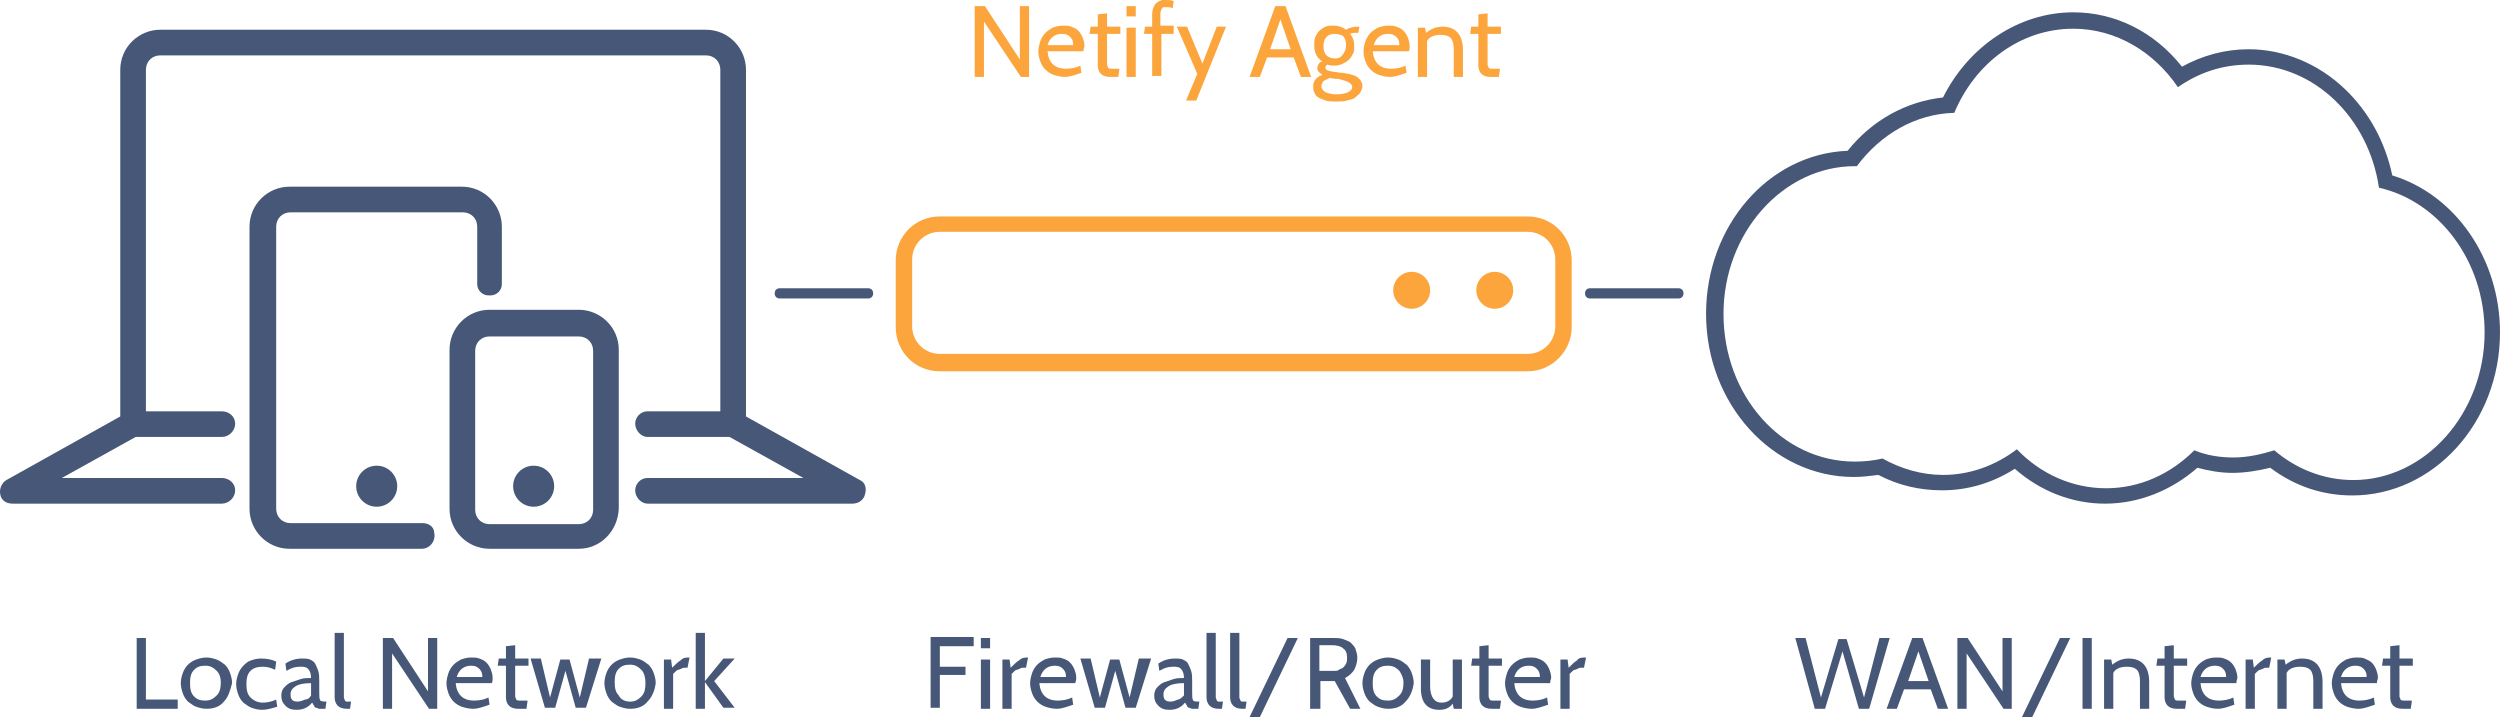 <?xml version="1.0" encoding="UTF-8" standalone="no"?>
<!-- Generator: Adobe Illustrator 22.1.0, SVG Export Plug-In . SVG Version: 6.00 Build 0)  -->

<svg
   xmlns:dc="http://purl.org/dc/elements/1.1/"
   xmlns:cc="http://creativecommons.org/ns#"
   xmlns:rdf="http://www.w3.org/1999/02/22-rdf-syntax-ns#"
   xmlns:svg="http://www.w3.org/2000/svg"
   xmlns="http://www.w3.org/2000/svg"
   xmlns:sodipodi="http://sodipodi.sourceforge.net/DTD/sodipodi-0.dtd"
   xmlns:inkscape="http://www.inkscape.org/namespaces/inkscape"
   version="1.1"
   id="Layer_1"
   inkscape:version="0.91 r13725"
   sodipodi:docname="get_netify_firewall.svg"
   x="0px"
   y="0px"
   viewBox="-460 -30.9 243.725 69.9"
   xml:space="preserve"
   width="243.725"
   height="69.9"><defs
     id="defs6144" /><sodipodi:namedview
     pagecolor="#ffffff"
     bordercolor="#666666"
     borderopacity="1"
     objecttolerance="10"
     gridtolerance="10"
     guidetolerance="10"
     inkscape:pageopacity="0"
     inkscape:pageshadow="2"
     inkscape:window-width="1600"
     inkscape:window-height="847"
     id="namedview6142"
     showgrid="false"
     inkscape:zoom="1.9150779"
     inkscape:cx="96.586171"
     inkscape:cy="-19.351605"
     inkscape:window-x="0"
     inkscape:window-y="0"
     inkscape:window-maximized="1"
     inkscape:current-layer="Layer_1"
     fit-margin-top="0"
     fit-margin-left="0"
     fit-margin-right="0"
     fit-margin-bottom="0" /><style
     type="text/css"
     id="style5162">
	.st0{fill:#9B9B9B;}
	.st1{fill:#FCA53D;}
	.st2{fill:#D1D1D1;}
</style><g
     id="g6625"><g
       transform="translate(-91.075,-235.1)"
       id="XMLID_130_"><g
         id="XMLID_15_"><g
           id="g5252"><g
             id="g5254"><path
               class="st1"
               d="m -220,240.4 -57.3,0 c -2.4,0 -4.3,-1.9 -4.3,-4.3 l 0,-6.5 c 0,-2.4 1.9,-4.3 4.3,-4.3 l 57.3,0 c 2.4,0 4.3,1.9 4.3,4.3 l 0,6.5 c 0,2.3 -1.9,4.3 -4.3,4.3 z m -57.3,-13.6 c -1.5,0 -2.7,1.2 -2.7,2.7 l 0,6.5 c 0,1.5 1.2,2.7 2.7,2.7 l 57.3,0 c 1.5,0 2.7,-1.2 2.7,-2.7 l 0,-6.5 c 0,-1.5 -1.2,-2.7 -2.7,-2.7 l -57.3,0 z"
               id="path5256"
               inkscape:connector-curvature="0"
               style="fill:#fca53d" /></g></g></g><g
         id="XMLID_14_"><g
           id="g5259"><g
             id="g5261"><circle
               class="st1"
               cx="-231.3"
               cy="232.5"
               r="1.8"
               id="circle5263"
               style="fill:#fca53d" /></g></g></g><g
         id="XMLID_13_"><g
           id="g5266"><g
             id="g5268"><circle
               class="st1"
               cx="-223.2"
               cy="232.5"
               r="1.8"
               id="circle5270"
               style="fill:#fca53d" /></g></g></g></g><g
       style="fill:#465777;fill-opacity:1"
       transform="translate(-91.075,-235.1)"
       id="g5272"><g
         style="fill:#465777;fill-opacity:1"
         id="XMLID_278_"><g
           style="fill:#465777;fill-opacity:1"
           id="XMLID_213_"><g
             style="fill:#465777;fill-opacity:1"
             id="g5276"><path
               class="st2"
               d="m -166.8,207 c 4.2,0 7.9,2.3 10.2,5.7 2,-1.4 4.3,-2.2 6.9,-2.2 6.4,0 11.7,5.2 12.7,12 5.8,1.3 10.3,7.1 10.3,14.1 0,7.9 -5.8,14.4 -12.8,14.4 -2.9,0 -5.6,-1.1 -7.7,-2.9 -1.3,0.4 -2.6,0.7 -4,0.7 -1.3,0 -2.6,-0.2 -3.8,-0.7 -2.3,2.3 -5.3,3.7 -8.6,3.7 -3.3,0 -6.4,-1.4 -8.7,-3.8 -2.1,1.6 -4.6,2.5 -7.2,2.5 -2.1,0 -4.1,-0.6 -5.9,-1.6 -0.8,0.2 -1.8,0.3 -2.7,0.3 -7.1,0 -12.8,-6.4 -12.8,-14.4 0,-7.9 5.8,-14.4 12.8,-14.4 0.1,0 0.1,0 0.2,0 2.3,-3.1 5.7,-5.1 9.5,-5.2 2,-4.8 6.4,-8.2 11.6,-8.2 l 0,0 m 0,-1.6 0,0 c -5.3,0 -10.2,3.3 -12.7,8.3 -3.6,0.4 -6.9,2.2 -9.3,5.2 -7.7,0.3 -13.8,7.3 -13.8,15.9 0,8.8 6.5,15.9 14.4,15.9 0.8,0 1.6,-0.1 2.4,-0.2 1.9,1 4,1.5 6.2,1.5 2.5,0 4.9,-0.7 7.1,-2.1 2.5,2.2 5.6,3.4 8.8,3.4 3.3,0 6.5,-1.3 9,-3.5 1.1,0.3 2.3,0.5 3.4,0.5 1.2,0 2.5,-0.2 3.7,-0.5 2.4,1.8 5.1,2.7 8,2.7 7.9,0 14.4,-7.1 14.4,-15.9 0,-7.1 -4.3,-13.4 -10.5,-15.3 -0.7,-3.3 -2.3,-6.2 -4.6,-8.4 -2.6,-2.5 -6,-3.9 -9.4,-3.9 -2.3,0 -4.5,0.6 -6.5,1.7 -2.7,-3.4 -6.5,-5.3 -10.6,-5.3 l 0,0 z"
               id="path5278"
               inkscape:connector-curvature="0"
               style="fill:#465777;fill-opacity:1" /></g></g></g></g><g
       style="fill:#465777;fill-opacity:1"
       transform="translate(-91.075,-235.1)"
       id="g5280"><g
         style="fill:#465777;fill-opacity:1"
         id="g5282"><path
           class="st2"
           d="m -351.5,273.3 -4.1,0 0,-6.9 0.9,0 0,6 3.1,0 0,0.9 z"
           id="path5284"
           inkscape:connector-curvature="0"
           style="fill:#465777;fill-opacity:1" /></g><g
         style="fill:#465777;fill-opacity:1"
         id="g5286"><path
           class="st2"
           d="m -347.1,272.6 c -0.4,0.5 -1,0.7 -1.7,0.7 -0.4,0 -0.7,-0.1 -1,-0.2 -0.3,-0.1 -0.5,-0.3 -0.8,-0.5 -0.2,-0.2 -0.4,-0.5 -0.5,-0.8 -0.1,-0.3 -0.2,-0.6 -0.2,-1 0,-0.4 0.1,-0.7 0.2,-1 0.1,-0.3 0.3,-0.6 0.5,-0.8 0.2,-0.2 0.5,-0.4 0.8,-0.5 0.3,-0.1 0.6,-0.2 1,-0.2 0.4,0 0.7,0.1 1,0.2 0.3,0.1 0.5,0.3 0.8,0.5 0.2,0.2 0.4,0.5 0.5,0.8 0.1,0.3 0.2,0.6 0.2,1 -0.2,0.8 -0.4,1.4 -0.8,1.8 z m -0.7,-3 c -0.3,-0.3 -0.6,-0.5 -1.1,-0.5 -0.5,0 -0.8,0.1 -1.1,0.4 -0.3,0.3 -0.4,0.7 -0.4,1.3 0,0.6 0.1,1 0.4,1.3 0.3,0.3 0.6,0.4 1.1,0.4 0.5,0 0.8,-0.2 1.1,-0.5 0.3,-0.3 0.4,-0.7 0.4,-1.3 0,-0.4 -0.1,-0.8 -0.4,-1.1 z"
           id="path5288"
           inkscape:connector-curvature="0"
           style="fill:#465777;fill-opacity:1" /></g><g
         style="fill:#465777;fill-opacity:1"
         id="g5290"><path
           class="st2"
           d="m -343.4,273.4 c -0.4,0 -0.7,-0.1 -1,-0.2 -0.3,-0.1 -0.5,-0.3 -0.8,-0.5 -0.2,-0.2 -0.4,-0.5 -0.5,-0.8 -0.1,-0.3 -0.2,-0.6 -0.2,-1 0,-0.4 0.1,-0.7 0.2,-1 0.1,-0.3 0.3,-0.6 0.5,-0.8 0.2,-0.2 0.4,-0.4 0.7,-0.5 0.3,-0.1 0.6,-0.2 1,-0.2 0.6,0 1.1,0.1 1.5,0.3 l -0.1,0.8 c -0.4,-0.2 -0.8,-0.3 -1.2,-0.3 -0.5,0 -0.9,0.1 -1.2,0.4 -0.3,0.3 -0.4,0.7 -0.4,1.3 0,0.6 0.1,1 0.4,1.3 0.3,0.3 0.7,0.5 1.2,0.5 0.4,0 0.9,-0.1 1.3,-0.3 l 0.1,0.7 c -0.4,0.1 -0.9,0.3 -1.5,0.3 z"
           id="path5292"
           inkscape:connector-curvature="0"
           style="fill:#465777;fill-opacity:1" /></g><g
         style="fill:#465777;fill-opacity:1"
         id="g5294"><path
           class="st2"
           d="m -337.1,272.6 -0.1,0.7 -0.1,0 c -0.2,0 -0.4,0 -0.5,0 -0.1,0 -0.2,-0.1 -0.3,-0.1 -0.1,0 -0.2,-0.1 -0.2,-0.2 -0.1,-0.1 -0.1,-0.2 -0.2,-0.3 -0.4,0.5 -0.9,0.7 -1.5,0.7 -0.5,0 -0.8,-0.1 -1.1,-0.4 -0.3,-0.3 -0.4,-0.6 -0.4,-1 0,-0.3 0.1,-0.6 0.3,-0.8 0.2,-0.2 0.4,-0.4 0.7,-0.5 0.3,-0.1 0.6,-0.2 0.9,-0.3 0.3,-0.1 0.7,-0.1 1,-0.1 0,-0.4 -0.1,-0.7 -0.3,-0.9 -0.2,-0.2 -0.4,-0.2 -0.8,-0.2 -0.4,0 -0.8,0.1 -1.3,0.4 l -0.1,-0.7 c 0.4,-0.3 1,-0.5 1.6,-0.5 0.3,0 0.6,0 0.8,0.1 0.2,0.1 0.4,0.2 0.5,0.4 0.1,0.2 0.2,0.4 0.3,0.7 0.1,0.3 0.1,0.7 0.1,1.1 l 0,1 c 0,0.4 0,0.6 0.1,0.8 0.2,0.1 0.3,0.1 0.6,0.1 l 0,0 z m -1.5,-0.6 0,-1.2 c -0.7,0 -1.2,0.1 -1.5,0.3 -0.3,0.2 -0.5,0.4 -0.5,0.8 0,0.5 0.2,0.7 0.7,0.7 0.2,0 0.5,-0.1 0.7,-0.2 0.3,0 0.5,-0.2 0.6,-0.4 z"
           id="path5296"
           inkscape:connector-curvature="0"
           style="fill:#465777;fill-opacity:1" /></g><g
         style="fill:#465777;fill-opacity:1"
         id="g5298"><path
           class="st2"
           d="m -334.7,272.6 -0.1,0.7 -0.3,0 c -0.4,0 -0.7,-0.1 -0.9,-0.3 -0.2,-0.2 -0.3,-0.5 -0.3,-0.8 l 0,-6.3 0.9,0 0,5.8 c 0,0.2 0,0.4 0,0.5 0,0.1 0.1,0.2 0.1,0.3 0.1,0.1 0.1,0.1 0.2,0.1 0.1,0 0.2,0 0.4,0 z"
           id="path5300"
           inkscape:connector-curvature="0"
           style="fill:#465777;fill-opacity:1" /></g><g
         style="fill:#465777;fill-opacity:1"
         id="g5302"><path
           class="st2"
           d="m -326.3,273.3 -0.8,0 -3.6,-5.4 0,5.4 -0.9,0 0,-6.9 1,0 3.4,5.2 0,-5.2 0.9,0 0,6.9 z"
           id="path5304"
           inkscape:connector-curvature="0"
           style="fill:#465777;fill-opacity:1" /></g><g
         style="fill:#465777;fill-opacity:1"
         id="g5306"><path
           class="st2"
           d="m -321,270.8 -3.5,0 c 0.1,1.1 0.7,1.7 1.8,1.7 0.5,0 1,-0.1 1.4,-0.3 l 0.1,0.7 c -0.6,0.2 -1.1,0.4 -1.6,0.4 -0.4,0 -0.8,-0.1 -1.1,-0.2 -0.3,-0.1 -0.6,-0.3 -0.8,-0.5 -0.2,-0.2 -0.4,-0.5 -0.5,-0.8 -0.1,-0.3 -0.2,-0.6 -0.2,-1 0,-0.3 0.1,-0.7 0.2,-1 0.1,-0.3 0.3,-0.6 0.5,-0.8 0.2,-0.2 0.5,-0.4 0.7,-0.5 0.3,-0.1 0.6,-0.2 1,-0.2 0.3,0 0.6,0 0.8,0.1 0.3,0.1 0.5,0.2 0.7,0.4 0.2,0.2 0.3,0.4 0.4,0.6 0.1,0.3 0.2,0.5 0.2,0.9 0,0.3 0,0.4 -0.1,0.5 z m -2,-1.7 c -0.7,0 -1.2,0.4 -1.4,1.1 l 2.5,0 c 0,-0.4 -0.1,-0.6 -0.3,-0.8 -0.2,-0.2 -0.4,-0.3 -0.8,-0.3 z"
           id="path5308"
           inkscape:connector-curvature="0"
           style="fill:#465777;fill-opacity:1" /></g><g
         style="fill:#465777;fill-opacity:1"
         id="g5310"><path
           class="st2"
           d="m -317.5,272.6 -0.1,0.7 -0.8,0 c -0.4,0 -0.7,-0.1 -0.9,-0.3 -0.2,-0.2 -0.3,-0.5 -0.3,-0.8 l 0,-3.1 -0.8,0 0.1,-0.7 0.7,0 0,-1.2 0.9,-0.1 0,1.3 1.3,0 0,0.7 -1.3,0 0,2.5 c 0,0.2 0,0.4 0,0.5 0,0.1 0.1,0.2 0.1,0.3 0.1,0.1 0.2,0.1 0.3,0.1 0.1,0 0.3,0 0.6,0 l 0.2,0 z"
           id="path5312"
           inkscape:connector-curvature="0"
           style="fill:#465777;fill-opacity:1" /></g><g
         style="fill:#465777;fill-opacity:1"
         id="g5314"><path
           class="st2"
           d="m -310.3,268.4 -1.5,4.8 -1,0 -1,-3.6 -1,3.6 -1,0 -1.4,-4.8 1,0 0.9,3.8 1,-3.7 0.9,0 1,3.7 0.9,-3.8 1.2,0 z"
           id="path5316"
           inkscape:connector-curvature="0"
           style="fill:#465777;fill-opacity:1" /></g><g
         style="fill:#465777;fill-opacity:1"
         id="g5318"><path
           class="st2"
           d="m -305.8,272.6 c -0.4,0.5 -1,0.7 -1.7,0.7 -0.4,0 -0.7,-0.1 -1,-0.2 -0.3,-0.1 -0.5,-0.3 -0.8,-0.5 -0.2,-0.2 -0.4,-0.5 -0.5,-0.8 -0.1,-0.3 -0.2,-0.6 -0.2,-1 0,-0.4 0.1,-0.7 0.2,-1 0.1,-0.3 0.3,-0.6 0.5,-0.8 0.2,-0.2 0.5,-0.4 0.8,-0.5 0.3,-0.1 0.6,-0.2 1,-0.2 0.4,0 0.7,0.1 1,0.2 0.3,0.1 0.5,0.3 0.8,0.5 0.2,0.2 0.4,0.5 0.5,0.8 0.1,0.3 0.2,0.6 0.2,1 -0.1,0.8 -0.4,1.4 -0.8,1.8 z m -1.7,0 c 0.5,0 0.8,-0.2 1.1,-0.5 0.3,-0.3 0.4,-0.7 0.4,-1.3 0,-0.5 -0.1,-1 -0.4,-1.3 -0.3,-0.3 -0.6,-0.5 -1.1,-0.5 -0.5,0 -0.8,0.1 -1.1,0.4 -0.3,0.3 -0.4,0.7 -0.4,1.3 0,0.6 0.1,1 0.4,1.3 0.2,0.4 0.6,0.6 1.1,0.6"
           id="path5320"
           inkscape:connector-curvature="0"
           style="fill:#465777;fill-opacity:1" /></g><g
         style="fill:#465777;fill-opacity:1"
         id="g5322"><path
           class="st2"
           d="m -301.7,268.3 -0.2,1 -0.3,0 c -0.1,0 -0.2,0 -0.3,0.1 -0.1,0 -0.2,0.1 -0.3,0.1 -0.1,0 -0.2,0.1 -0.3,0.2 -0.1,0.1 -0.1,0.1 -0.2,0.2 l 0,3.4 -0.9,0 0,-4.8 0.7,0 0.1,0.8 c 0.3,-0.3 0.6,-0.6 0.8,-0.7 0.3,-0.3 0.5,-0.3 0.9,-0.3 l 0,0 z"
           id="path5324"
           inkscape:connector-curvature="0"
           style="fill:#465777;fill-opacity:1" /></g><g
         style="fill:#465777;fill-opacity:1"
         id="g5326"><path
           class="st2"
           d="m -300.2,273.3 -0.9,0 0,-7.4 0.9,0 0,4.7 1.8,-2.2 1.1,0 -2,2.2 2,2.6 -1.1,0 -1.8,-2.5 0,2.6 z"
           id="path5328"
           inkscape:connector-curvature="0"
           style="fill:#465777;fill-opacity:1" /></g></g><g
       style="fill:#465777;fill-opacity:1"
       transform="translate(-91.075,-235.1)"
       id="g5330"><g
         style="fill:#465777;fill-opacity:1"
         id="g5332"><path
           class="st2"
           d="m -274,267.2 -3.3,0 0,2 2.5,0 0,0.8 -2.5,0 0,3.2 -0.9,0 0,-6.9 4.2,0 0,0.9 z"
           id="path5334"
           inkscape:connector-curvature="0"
           style="fill:#465777;fill-opacity:1" /></g><g
         style="fill:#465777;fill-opacity:1"
         id="g5336"><path
           class="st2"
           d="m -272.4,267.4 -0.9,0 0,-1 0.9,0 0,1 z m 0,5.9 -0.9,0 0,-4.8 0.9,0 0,4.8 z"
           id="path5338"
           inkscape:connector-curvature="0"
           style="fill:#465777;fill-opacity:1" /></g><g
         style="fill:#465777;fill-opacity:1"
         id="g5340"><path
           class="st2"
           d="m -268.7,268.3 -0.2,1 -0.3,0 c -0.1,0 -0.2,0 -0.3,0.1 -0.1,0 -0.2,0.1 -0.3,0.1 -0.1,0 -0.2,0.1 -0.3,0.2 -0.1,0.1 -0.1,0.1 -0.2,0.2 l 0,3.4 -0.9,0 0,-4.8 0.7,0 0.1,0.8 c 0.3,-0.3 0.6,-0.6 0.8,-0.7 0.3,-0.3 0.6,-0.3 0.9,-0.3 l 0,0 z"
           id="path5342"
           inkscape:connector-curvature="0"
           style="fill:#465777;fill-opacity:1" /></g><g
         style="fill:#465777;fill-opacity:1"
         id="g5344"><path
           class="st2"
           d="m -264.1,270.8 -3.5,0 c 0.1,1.1 0.7,1.7 1.8,1.7 0.5,0 1,-0.1 1.4,-0.3 l 0.1,0.7 c -0.6,0.2 -1.1,0.4 -1.6,0.4 -0.4,0 -0.8,-0.1 -1.1,-0.2 -0.3,-0.1 -0.6,-0.3 -0.8,-0.5 -0.2,-0.2 -0.4,-0.5 -0.5,-0.8 -0.1,-0.3 -0.2,-0.6 -0.2,-1 0,-0.3 0.1,-0.7 0.2,-1 0.1,-0.3 0.3,-0.6 0.5,-0.8 0.2,-0.2 0.5,-0.4 0.7,-0.5 0.3,-0.1 0.6,-0.2 1,-0.2 0.3,0 0.6,0 0.8,0.1 0.3,0.1 0.5,0.2 0.7,0.4 0.2,0.2 0.3,0.4 0.4,0.6 0.1,0.3 0.2,0.5 0.2,0.9 0,0.3 -0.1,0.4 -0.1,0.5 z m -2,-1.7 c -0.7,0 -1.2,0.4 -1.4,1.1 l 2.5,0 c 0,-0.4 -0.1,-0.6 -0.3,-0.8 -0.2,-0.2 -0.4,-0.3 -0.8,-0.3 z"
           id="path5346"
           inkscape:connector-curvature="0"
           style="fill:#465777;fill-opacity:1" /></g><g
         style="fill:#465777;fill-opacity:1"
         id="g5348"><path
           class="st2"
           d="m -256.7,268.4 -1.5,4.8 -1,0 -1,-3.6 -1,3.6 -1,0 -1.4,-4.8 1,0 0.9,3.8 1,-3.7 0.9,0 1,3.7 0.9,-3.8 1.2,0 z"
           id="path5350"
           inkscape:connector-curvature="0"
           style="fill:#465777;fill-opacity:1" /></g><g
         style="fill:#465777;fill-opacity:1"
         id="g5352"><path
           class="st2"
           d="m -252,272.6 -0.1,0.7 -0.1,0 c -0.2,0 -0.4,0 -0.5,0 -0.1,0 -0.2,-0.1 -0.3,-0.1 -0.1,0 -0.2,-0.1 -0.2,-0.2 -0.1,-0.1 -0.1,-0.2 -0.2,-0.3 -0.4,0.5 -0.9,0.7 -1.5,0.7 -0.5,0 -0.8,-0.1 -1.1,-0.4 -0.3,-0.3 -0.4,-0.6 -0.4,-1 0,-0.3 0.1,-0.6 0.3,-0.8 0.2,-0.2 0.4,-0.4 0.7,-0.5 0.3,-0.1 0.6,-0.2 0.9,-0.3 0.3,-0.1 0.7,-0.1 1,-0.1 0,-0.4 -0.1,-0.7 -0.3,-0.9 -0.2,-0.2 -0.4,-0.2 -0.8,-0.2 -0.4,0 -0.8,0.1 -1.3,0.4 l -0.1,-0.7 c 0.4,-0.3 1,-0.5 1.6,-0.5 0.3,0 0.6,0 0.8,0.1 0.2,0.1 0.4,0.2 0.5,0.4 0.1,0.2 0.2,0.4 0.3,0.7 0.1,0.3 0.1,0.7 0.1,1.1 l 0,1 c 0,0.4 0,0.6 0.1,0.8 0.1,0.1 0.3,0.1 0.6,0.1 l 0,0 z m -1.5,-0.6 0,-1.2 c -0.7,0 -1.2,0.1 -1.5,0.3 -0.3,0.2 -0.5,0.4 -0.5,0.8 0,0.5 0.2,0.7 0.7,0.7 0.2,0 0.5,-0.1 0.7,-0.2 0.2,0 0.4,-0.2 0.6,-0.4 z"
           id="path5354"
           inkscape:connector-curvature="0"
           style="fill:#465777;fill-opacity:1" /></g><g
         style="fill:#465777;fill-opacity:1"
         id="g5356"><path
           class="st2"
           d="m -249.7,272.6 -0.1,0.7 -0.3,0 c -0.4,0 -0.7,-0.1 -0.9,-0.3 -0.2,-0.2 -0.3,-0.5 -0.3,-0.8 l 0,-6.3 0.9,0 0,5.8 c 0,0.2 0,0.4 0,0.5 0,0.1 0.1,0.2 0.1,0.3 0.1,0.1 0.1,0.1 0.2,0.1 0.1,0 0.2,0 0.4,0 z"
           id="path5358"
           inkscape:connector-curvature="0"
           style="fill:#465777;fill-opacity:1" /></g><g
         style="fill:#465777;fill-opacity:1"
         id="g5360"><path
           class="st2"
           d="m -247.4,272.6 -0.1,0.7 -0.3,0 c -0.4,0 -0.7,-0.1 -0.9,-0.3 -0.2,-0.2 -0.3,-0.5 -0.3,-0.8 l 0,-6.3 0.9,0 0,5.8 c 0,0.2 0,0.4 0,0.5 0,0.1 0.1,0.2 0.1,0.3 0.1,0.1 0.1,0.1 0.2,0.1 0.1,0 0.3,0 0.4,0 z"
           id="path5362"
           inkscape:connector-curvature="0"
           style="fill:#465777;fill-opacity:1" /></g><g
         style="fill:#465777;fill-opacity:1"
         id="g5364"><path
           class="st2"
           d="m -242.4,266.4 -3.7,7.7 -1,0 3.7,-7.7 1,0 z"
           id="path5366"
           inkscape:connector-curvature="0"
           style="fill:#465777;fill-opacity:1" /></g><g
         style="fill:#465777;fill-opacity:1"
         id="g5368"><path
           class="st2"
           d="m -236.3,273.3 -1,0 -1.5,-2.7 -1.4,0 0,2.7 -1,0 0,-6.9 2.2,0 c 0.4,0 0.7,0 1,0.1 0.3,0.1 0.5,0.2 0.7,0.3 0.2,0.2 0.4,0.4 0.5,0.6 0.1,0.3 0.2,0.6 0.2,0.9 0,0.4 -0.1,0.8 -0.3,1.2 -0.2,0.3 -0.5,0.6 -0.9,0.8 l 1.5,3 z m -2.8,-6.2 -1.2,0 0,2.5 1.5,0 c 0.2,0 0.3,0 0.4,-0.1 0.1,-0.1 0.3,-0.1 0.4,-0.2 0.1,-0.1 0.2,-0.2 0.3,-0.4 0.1,-0.2 0.1,-0.3 0.1,-0.6 0,-0.4 -0.1,-0.7 -0.4,-0.9 -0.2,-0.2 -0.6,-0.3 -1.1,-0.3 z"
           id="path5370"
           inkscape:connector-curvature="0"
           style="fill:#465777;fill-opacity:1" /></g><g
         style="fill:#465777;fill-opacity:1"
         id="g5372"><path
           class="st2"
           d="m -231.9,272.6 c -0.4,0.5 -1,0.7 -1.7,0.7 -0.4,0 -0.7,-0.1 -1,-0.2 -0.3,-0.1 -0.5,-0.3 -0.8,-0.5 -0.2,-0.2 -0.4,-0.5 -0.5,-0.8 -0.1,-0.3 -0.2,-0.6 -0.2,-1 0,-0.4 0.1,-0.7 0.2,-1 0.1,-0.3 0.3,-0.6 0.5,-0.8 0.2,-0.2 0.5,-0.4 0.8,-0.5 0.3,-0.1 0.6,-0.2 1,-0.2 0.4,0 0.7,0.1 1,0.2 0.3,0.1 0.5,0.3 0.8,0.5 0.2,0.2 0.4,0.5 0.5,0.8 0.1,0.3 0.2,0.6 0.2,1 -0.1,0.8 -0.4,1.4 -0.8,1.8 z m -0.6,-3 c -0.3,-0.3 -0.6,-0.5 -1.1,-0.5 -0.5,0 -0.8,0.1 -1.1,0.4 -0.3,0.3 -0.4,0.7 -0.4,1.3 0,0.6 0.1,1 0.4,1.3 0.3,0.3 0.6,0.4 1.1,0.4 0.5,0 0.8,-0.2 1.1,-0.5 0.3,-0.3 0.4,-0.7 0.4,-1.3 0,-0.4 -0.2,-0.8 -0.4,-1.1 z"
           id="path5374"
           inkscape:connector-curvature="0"
           style="fill:#465777;fill-opacity:1" /></g><g
         style="fill:#465777;fill-opacity:1"
         id="g5376"><path
           class="st2"
           d="m -226.4,273.3 -0.8,0 -0.1,-0.5 c -0.3,0.4 -0.7,0.6 -1.3,0.6 -1.2,0 -1.8,-0.7 -1.8,-2.1 l 0,-2.8 0.9,0 0,2.6 c 0,1 0.4,1.6 1.1,1.6 0.5,0 0.9,-0.2 1.1,-0.6 l 0,-3.6 0.9,0 0,4.8 z"
           id="path5378"
           inkscape:connector-curvature="0"
           style="fill:#465777;fill-opacity:1" /></g><g
         style="fill:#465777;fill-opacity:1"
         id="g5380"><path
           class="st2"
           d="m -222.6,272.6 -0.1,0.7 -0.8,0 c -0.4,0 -0.7,-0.1 -0.9,-0.3 -0.2,-0.2 -0.3,-0.5 -0.3,-0.8 l 0,-3.1 -0.8,0 0.1,-0.7 0.7,0 0,-1.2 0.9,-0.1 0,1.3 1.3,0 0,0.7 -1.3,0 0,2.5 c 0,0.2 0,0.4 0,0.5 0,0.1 0.1,0.2 0.1,0.3 0.1,0.1 0.2,0.1 0.3,0.1 0.1,0 0.3,0 0.6,0 l 0.2,0 z"
           id="path5382"
           inkscape:connector-curvature="0"
           style="fill:#465777;fill-opacity:1" /></g><g
         style="fill:#465777;fill-opacity:1"
         id="g5384"><path
           class="st2"
           d="m -217.8,270.8 -3.5,0 c 0.1,1.1 0.7,1.7 1.8,1.7 0.5,0 1,-0.1 1.4,-0.3 l 0.1,0.7 c -0.6,0.2 -1.1,0.4 -1.6,0.4 -0.4,0 -0.8,-0.1 -1.1,-0.2 -0.3,-0.1 -0.6,-0.3 -0.8,-0.5 -0.2,-0.2 -0.4,-0.5 -0.5,-0.8 -0.1,-0.3 -0.2,-0.6 -0.2,-1 0,-0.3 0.1,-0.7 0.2,-1 0.1,-0.3 0.3,-0.6 0.5,-0.8 0.2,-0.2 0.5,-0.4 0.7,-0.5 0.3,-0.1 0.6,-0.2 1,-0.2 0.3,0 0.6,0 0.8,0.1 0.3,0.1 0.5,0.2 0.7,0.4 0.2,0.2 0.3,0.4 0.4,0.6 0.1,0.3 0.2,0.5 0.2,0.9 -0.1,0.3 -0.1,0.4 -0.1,0.5 z m -2.1,-1.7 c -0.7,0 -1.2,0.4 -1.4,1.1 l 2.5,0 c 0,-0.4 -0.1,-0.6 -0.3,-0.8 -0.2,-0.2 -0.4,-0.3 -0.8,-0.3 z"
           id="path5386"
           inkscape:connector-curvature="0"
           style="fill:#465777;fill-opacity:1" /></g><g
         style="fill:#465777;fill-opacity:1"
         id="g5388"><path
           class="st2"
           d="m -214.3,268.3 -0.2,1 -0.3,0 c -0.1,0 -0.2,0 -0.3,0.1 -0.1,0 -0.2,0.1 -0.3,0.1 -0.1,0 -0.2,0.1 -0.3,0.2 -0.1,0.1 -0.1,0.1 -0.2,0.2 l 0,3.4 -0.9,0 0,-4.8 0.7,0 0.1,0.8 c 0.3,-0.3 0.6,-0.6 0.8,-0.7 0.2,-0.3 0.5,-0.3 0.9,-0.3 l 0,0 z"
           id="path5390"
           inkscape:connector-curvature="0"
           style="fill:#465777;fill-opacity:1" /></g></g><g
       style="fill:#465777;fill-opacity:1"
       transform="translate(-91.075,-235.1)"
       id="g5392"><g
         style="fill:#465777;fill-opacity:1"
         id="g5394"><path
           class="st2"
           d="m -184.7,266.4 -2,6.9 -1,0 -1.6,-5.6 -1.7,5.6 -1,0 -1.9,-6.9 1,0 1.5,5.8 1.7,-5.7 0.8,0 1.7,5.7 1.5,-5.8 1,0 z"
           id="path5396"
           inkscape:connector-curvature="0"
           style="fill:#465777;fill-opacity:1" /></g><g
         style="fill:#465777;fill-opacity:1"
         id="g5398"><path
           class="st2"
           d="m -179,273.3 -1,0 -0.7,-1.9 -2.6,0 -0.7,1.9 -1,0 2.5,-6.9 1,0 2.5,6.9 z m -1.9,-2.7 -1,-2.9 -1,2.9 2,0 z"
           id="path5400"
           inkscape:connector-curvature="0"
           style="fill:#465777;fill-opacity:1" /></g><g
         style="fill:#465777;fill-opacity:1"
         id="g5402"><path
           class="st2"
           d="m -172.8,273.3 -0.8,0 -3.6,-5.4 0,5.4 -0.9,0 0,-6.9 1,0 3.4,5.2 0,-5.2 0.9,0 0,6.9 z"
           id="path5404"
           inkscape:connector-curvature="0"
           style="fill:#465777;fill-opacity:1" /></g><g
         style="fill:#465777;fill-opacity:1"
         id="g5406"><path
           class="st2"
           d="m -167.1,266.4 -3.7,7.7 -1,0 3.7,-7.7 1,0 z"
           id="path5408"
           inkscape:connector-curvature="0"
           style="fill:#465777;fill-opacity:1" /></g><g
         style="fill:#465777;fill-opacity:1"
         id="g5410"><path
           class="st2"
           d="m -165,273.3 -0.9,0 0,-6.9 0.9,0 0,6.9 z"
           id="path5412"
           inkscape:connector-curvature="0"
           style="fill:#465777;fill-opacity:1" /></g><g
         style="fill:#465777;fill-opacity:1"
         id="g5414"><path
           class="st2"
           d="m -159.4,273.3 -0.9,0 0,-2.7 c 0,-0.5 -0.1,-0.9 -0.3,-1.1 -0.2,-0.2 -0.5,-0.3 -1,-0.3 -0.6,0 -1.1,0.2 -1.3,0.6 l 0,3.5 -0.9,0 0,-4.8 0.7,0 0.1,0.5 c 0.5,-0.4 1,-0.6 1.6,-0.6 1.3,0 2,0.8 2,2.3 l 0,2.6 z"
           id="path5416"
           inkscape:connector-curvature="0"
           style="fill:#465777;fill-opacity:1" /></g><g
         style="fill:#465777;fill-opacity:1"
         id="g5418"><path
           class="st2"
           d="m -155.8,272.6 -0.1,0.7 -0.8,0 c -0.4,0 -0.7,-0.1 -0.9,-0.3 -0.2,-0.2 -0.3,-0.5 -0.3,-0.8 l 0,-3.1 -0.8,0 0.1,-0.7 0.7,0 0,-1.2 0.9,-0.1 0,1.3 1.3,0 0,0.7 -1.3,0 0,2.5 c 0,0.2 0,0.4 0,0.5 0,0.1 0.1,0.2 0.1,0.3 0.1,0.1 0.2,0.1 0.3,0.1 0.1,0 0.3,0 0.6,0 l 0.2,0 z"
           id="path5420"
           inkscape:connector-curvature="0"
           style="fill:#465777;fill-opacity:1" /></g><g
         style="fill:#465777;fill-opacity:1"
         id="g5422"><path
           class="st2"
           d="m -150.9,270.8 -3.5,0 c 0.1,1.1 0.7,1.7 1.8,1.7 0.5,0 1,-0.1 1.4,-0.3 l 0.1,0.7 c -0.6,0.2 -1.1,0.4 -1.6,0.4 -0.4,0 -0.8,-0.1 -1.1,-0.2 -0.3,-0.1 -0.6,-0.3 -0.8,-0.5 -0.2,-0.2 -0.4,-0.5 -0.5,-0.8 -0.1,-0.3 -0.2,-0.6 -0.2,-1 0,-0.3 0.1,-0.7 0.2,-1 0.1,-0.3 0.3,-0.6 0.5,-0.8 0.2,-0.2 0.5,-0.4 0.7,-0.5 0.3,-0.1 0.6,-0.2 1,-0.2 0.3,0 0.6,0 0.8,0.1 0.3,0.1 0.5,0.2 0.7,0.4 0.2,0.2 0.3,0.4 0.4,0.6 0.1,0.3 0.2,0.5 0.2,0.9 -0.1,0.3 -0.1,0.4 -0.1,0.5 z m -2.1,-1.7 c -0.7,0 -1.2,0.4 -1.4,1.1 l 2.5,0 c 0,-0.4 -0.1,-0.6 -0.3,-0.8 -0.2,-0.2 -0.4,-0.3 -0.8,-0.3 z"
           id="path5424"
           inkscape:connector-curvature="0"
           style="fill:#465777;fill-opacity:1" /></g><g
         style="fill:#465777;fill-opacity:1"
         id="g5426"><path
           class="st2"
           d="m -147.5,268.3 -0.2,1 -0.3,0 c -0.1,0 -0.2,0 -0.3,0.1 -0.1,0 -0.2,0.1 -0.3,0.1 -0.1,0 -0.2,0.1 -0.3,0.2 -0.1,0.1 -0.1,0.1 -0.2,0.2 l 0,3.4 -0.9,0 0,-4.8 0.7,0 0.1,0.8 c 0.3,-0.3 0.6,-0.6 0.8,-0.7 0.3,-0.3 0.6,-0.3 0.9,-0.3 l 0,0 z"
           id="path5428"
           inkscape:connector-curvature="0"
           style="fill:#465777;fill-opacity:1" /></g><g
         style="fill:#465777;fill-opacity:1"
         id="g5430"><path
           class="st2"
           d="m -142.5,273.3 -0.9,0 0,-2.7 c 0,-0.5 -0.1,-0.9 -0.3,-1.1 -0.2,-0.2 -0.5,-0.3 -1,-0.3 -0.6,0 -1.1,0.2 -1.3,0.6 l 0,3.5 -0.9,0 0,-4.8 0.7,0 0.1,0.5 c 0.5,-0.4 1,-0.6 1.6,-0.6 1.3,0 2,0.8 2,2.3 l 0,2.6 z"
           id="path5432"
           inkscape:connector-curvature="0"
           style="fill:#465777;fill-opacity:1" /></g><g
         style="fill:#465777;fill-opacity:1"
         id="g5434"><path
           class="st2"
           d="m -137.2,270.8 -3.5,0 c 0.1,1.1 0.7,1.7 1.8,1.7 0.5,0 1,-0.1 1.4,-0.3 l 0.1,0.7 c -0.6,0.2 -1.1,0.4 -1.6,0.4 -0.4,0 -0.8,-0.1 -1.1,-0.2 -0.3,-0.1 -0.6,-0.3 -0.8,-0.5 -0.2,-0.2 -0.4,-0.5 -0.5,-0.8 -0.1,-0.3 -0.2,-0.6 -0.2,-1 0,-0.3 0.1,-0.7 0.2,-1 0.1,-0.3 0.3,-0.6 0.5,-0.8 0.2,-0.2 0.5,-0.4 0.7,-0.5 0.3,-0.1 0.6,-0.2 1,-0.2 0.3,0 0.6,0 0.8,0.1 0.2,0.1 0.5,0.2 0.7,0.4 0.2,0.2 0.3,0.4 0.4,0.6 0.1,0.3 0.2,0.5 0.2,0.9 -0.1,0.3 -0.1,0.4 -0.1,0.5 z m -2.1,-1.7 c -0.7,0 -1.2,0.4 -1.4,1.1 l 2.5,0 c 0,-0.4 -0.1,-0.6 -0.3,-0.8 -0.2,-0.2 -0.4,-0.3 -0.8,-0.3 z"
           id="path5436"
           inkscape:connector-curvature="0"
           style="fill:#465777;fill-opacity:1" /></g><g
         style="fill:#465777;fill-opacity:1"
         id="g5438"><path
           class="st2"
           d="m -133.8,272.6 -0.1,0.7 -0.8,0 c -0.4,0 -0.7,-0.1 -0.9,-0.3 -0.2,-0.2 -0.3,-0.5 -0.3,-0.8 l 0,-3.1 -0.8,0 0.1,-0.7 0.7,0 0,-1.2 0.9,-0.1 0,1.3 1.3,0 0,0.7 -1.3,0 0,2.5 c 0,0.2 0,0.4 0,0.5 0,0.1 0.1,0.2 0.1,0.3 0.1,0.1 0.2,0.1 0.3,0.1 0.1,0 0.3,0 0.6,0 l 0.2,0 z"
           id="path5440"
           inkscape:connector-curvature="0"
           style="fill:#465777;fill-opacity:1" /></g></g><g
       transform="translate(-91.075,-235.1)"
       id="g5442"><g
         id="g5444"><path
           class="st1"
           d="m -268.6,211.7 -0.8,0 -3.6,-5.4 0,5.4 -0.9,0 0,-6.9 1,0 3.4,5.2 0,-5.2 0.9,0 0,6.9 z"
           id="path5446"
           inkscape:connector-curvature="0"
           style="fill:#fca53d" /></g><g
         id="g5448"><path
           class="st1"
           d="m -263.3,209.2 -3.5,0 c 0.1,1.1 0.7,1.7 1.8,1.7 0.5,0 1,-0.1 1.4,-0.3 l 0.1,0.7 c -0.6,0.2 -1.1,0.4 -1.6,0.4 -0.4,0 -0.8,-0.1 -1.1,-0.2 -0.3,-0.1 -0.6,-0.3 -0.8,-0.5 -0.2,-0.2 -0.4,-0.5 -0.5,-0.8 -0.1,-0.3 -0.2,-0.6 -0.2,-1 0,-0.3 0.1,-0.7 0.2,-1 0.1,-0.3 0.3,-0.6 0.5,-0.8 0.2,-0.2 0.5,-0.4 0.7,-0.5 0.3,-0.1 0.6,-0.2 1,-0.2 0.3,0 0.6,0 0.8,0.1 0.3,0.1 0.5,0.2 0.7,0.4 0.2,0.2 0.3,0.4 0.4,0.6 0.1,0.3 0.2,0.5 0.2,0.9 -0.1,0.3 -0.1,0.4 -0.1,0.5 z m -2.1,-1.7 c -0.7,0 -1.2,0.4 -1.4,1.1 l 2.5,0 c 0,-0.4 -0.1,-0.6 -0.3,-0.8 -0.2,-0.2 -0.4,-0.3 -0.8,-0.3 z"
           id="path5450"
           inkscape:connector-curvature="0"
           style="fill:#fca53d" /></g><g
         id="g5452"><path
           class="st1"
           d="m -259.8,211 -0.1,0.7 -0.8,0 c -0.4,0 -0.7,-0.1 -0.9,-0.3 -0.2,-0.2 -0.3,-0.5 -0.3,-0.8 l 0,-3.1 -0.8,0 0.1,-0.7 0.7,0 0,-1.2 0.9,-0.1 0,1.3 1.3,0 0,0.7 -1.3,0 0,2.5 c 0,0.2 0,0.4 0,0.5 0,0.1 0.1,0.2 0.1,0.3 0.1,0.1 0.2,0.1 0.3,0.1 0.1,0 0.3,0 0.6,0 l 0.2,0 z"
           id="path5454"
           inkscape:connector-curvature="0"
           style="fill:#fca53d" /></g><g
         id="g5456"><path
           class="st1"
           d="m -258.2,205.8 -0.9,0 0,-1 0.9,0 0,1 z m 0,5.9 -0.9,0 0,-4.8 0.9,0 0,4.8 z"
           id="path5458"
           inkscape:connector-curvature="0"
           style="fill:#fca53d" /></g><g
         id="g5460"><path
           class="st1"
           d="m -254.4,207.5 -1.3,0 0,4.1 -0.9,0 0,-4.1 -0.8,0 0.1,-0.7 0.7,0 0,-1.2 c 0,-0.4 0.1,-0.7 0.3,-1 0.2,-0.2 0.5,-0.4 0.8,-0.4 0.4,0 0.8,0 1,0.1 l -0.1,0.7 c -0.2,-0.1 -0.4,-0.1 -0.6,-0.1 -0.1,0 -0.2,0 -0.3,0 -0.1,0 -0.1,0.1 -0.2,0.2 0,0.1 -0.1,0.2 -0.1,0.4 0,0.2 0,0.4 0,0.6 l 0,0.6 1.3,0 0,0.8 z"
           id="path5462"
           inkscape:connector-curvature="0"
           style="fill:#fca53d" /></g><g
         id="g5464"><path
           class="st1"
           d="m -249.4,206.8 -2.9,7.2 -1,0 1.1,-2.6 -2,-4.6 1,0 1.5,3.6 1.4,-3.6 0.9,0 z"
           id="path5466"
           inkscape:connector-curvature="0"
           style="fill:#fca53d" /></g><g
         id="g5468"><path
           class="st1"
           d="m -241.1,211.7 -1,0 -0.7,-1.9 -2.6,0 -0.7,1.9 -1,0 2.5,-6.9 1,0 2.5,6.9 z m -2,-2.7 -1,-2.9 -1,2.9 2,0 z"
           id="path5470"
           inkscape:connector-curvature="0"
           style="fill:#fca53d" /></g><g
         id="g5472"><path
           class="st1"
           d="m -238.7,214.1 c -0.4,0 -0.7,0 -1,-0.1 -0.3,-0.1 -0.5,-0.2 -0.7,-0.3 -0.2,-0.1 -0.3,-0.3 -0.4,-0.5 -0.1,-0.2 -0.1,-0.4 -0.1,-0.6 0,-0.5 0.3,-0.9 0.9,-1.1 -0.3,-0.2 -0.5,-0.4 -0.5,-0.6 0,-0.1 0,-0.2 0.1,-0.4 0.1,-0.2 0.2,-0.3 0.4,-0.3 -0.6,-0.4 -0.8,-0.9 -0.8,-1.6 0,-0.3 0,-0.5 0.1,-0.8 0.1,-0.2 0.2,-0.4 0.4,-0.6 0.2,-0.2 0.4,-0.3 0.6,-0.4 0.2,-0.1 0.5,-0.1 0.8,-0.1 0.4,0 0.8,0.1 1.2,0.4 0.3,-0.2 0.7,-0.3 1.2,-0.3 l 0.1,0 -0.1,0.6 -0.2,0 c -0.2,0 -0.4,0 -0.6,0.1 0.3,0.4 0.4,0.7 0.4,1.2 0,0.3 0,0.5 -0.1,0.7 -0.1,0.2 -0.2,0.4 -0.4,0.6 -0.2,0.2 -0.4,0.3 -0.6,0.4 -0.2,0.1 -0.5,0.2 -0.8,0.2 -0.3,0 -0.5,0 -0.7,-0.1 -0.2,0.1 -0.2,0.2 -0.2,0.3 0,0.1 0,0.1 0.1,0.2 0,0 0.1,0.1 0.2,0.1 0.1,0 0.3,0.1 0.5,0.1 0.2,0 0.5,0.1 0.8,0.1 0.2,0 0.4,0.1 0.7,0.1 0.2,0.1 0.4,0.1 0.6,0.2 0.2,0.1 0.3,0.2 0.5,0.4 0.1,0.2 0.2,0.3 0.2,0.6 0,0.2 -0.1,0.4 -0.2,0.6 -0.1,0.2 -0.3,0.3 -0.5,0.5 -0.2,0.2 -0.5,0.2 -0.8,0.3 -0.3,0.1 -0.7,0.1 -1.1,0.1 z m 0.3,-2.2 c -0.1,0 -0.4,0 -0.9,-0.1 -0.2,0.1 -0.4,0.2 -0.6,0.3 -0.1,0.2 -0.2,0.3 -0.2,0.5 0,0.2 0.1,0.4 0.4,0.6 0.3,0.1 0.6,0.2 1.1,0.2 0.5,0 0.8,-0.1 1.1,-0.2 0.3,-0.2 0.4,-0.3 0.4,-0.5 0,-0.4 -0.5,-0.6 -1.3,-0.8 z m -0.4,-4.4 c -0.4,0 -0.6,0.1 -0.8,0.3 -0.2,0.2 -0.3,0.5 -0.3,0.9 0,0.4 0.1,0.7 0.3,0.9 0.2,0.2 0.5,0.3 0.8,0.3 0.4,0 0.6,-0.1 0.8,-0.4 0.2,-0.3 0.3,-0.5 0.3,-0.9 0,-0.4 -0.1,-0.7 -0.3,-0.9 -0.2,-0.1 -0.5,-0.2 -0.8,-0.2 z"
           id="path5474"
           inkscape:connector-curvature="0"
           style="fill:#fca53d" /></g><g
         id="g5476"><path
           class="st1"
           d="m -231.6,209.2 -3.5,0 c 0.1,1.1 0.7,1.7 1.8,1.7 0.5,0 1,-0.1 1.4,-0.3 l 0.1,0.7 c -0.6,0.2 -1.1,0.4 -1.6,0.4 -0.4,0 -0.8,-0.1 -1.1,-0.2 -0.3,-0.1 -0.6,-0.3 -0.8,-0.5 -0.2,-0.2 -0.4,-0.5 -0.5,-0.8 -0.1,-0.3 -0.2,-0.6 -0.2,-1 0,-0.3 0.1,-0.7 0.2,-1 0.1,-0.3 0.3,-0.6 0.5,-0.8 0.2,-0.2 0.5,-0.4 0.7,-0.5 0.3,-0.1 0.6,-0.2 1,-0.2 0.3,0 0.6,0 0.8,0.1 0.3,0.1 0.5,0.2 0.7,0.4 0.2,0.2 0.3,0.4 0.4,0.6 0.1,0.3 0.2,0.5 0.2,0.9 0,0.3 0,0.4 -0.1,0.5 z m -2,-1.7 c -0.7,0 -1.2,0.4 -1.4,1.1 l 2.5,0 c 0,-0.4 -0.1,-0.6 -0.3,-0.8 -0.2,-0.2 -0.4,-0.3 -0.8,-0.3 z"
           id="path5478"
           inkscape:connector-curvature="0"
           style="fill:#fca53d" /></g><g
         id="g5480"><path
           class="st1"
           d="m -226.3,211.7 -0.9,0 0,-2.7 c 0,-0.5 -0.1,-0.9 -0.3,-1.1 -0.2,-0.2 -0.5,-0.3 -1,-0.3 -0.6,0 -1.1,0.2 -1.3,0.6 l 0,3.5 -0.9,0 0,-4.8 0.7,0 0.1,0.5 c 0.5,-0.4 1,-0.6 1.6,-0.6 1.3,0 2,0.8 2,2.3 l 0,2.6 z"
           id="path5482"
           inkscape:connector-curvature="0"
           style="fill:#fca53d" /></g><g
         id="g5484"><path
           class="st1"
           d="m -222.7,211 -0.1,0.7 -0.8,0 c -0.4,0 -0.7,-0.1 -0.9,-0.3 -0.2,-0.2 -0.3,-0.5 -0.3,-0.8 l 0,-3.1 -0.8,0 0.1,-0.7 0.7,0 0,-1.2 0.9,-0.1 0,1.3 1.3,0 0,0.7 -1.3,0 0,2.5 c 0,0.2 0,0.4 0,0.5 0,0.1 0.1,0.2 0.1,0.3 0.1,0.1 0.2,0.1 0.3,0.1 0.1,0 0.3,0 0.6,0 l 0.2,0 z"
           id="path5486"
           inkscape:connector-curvature="0"
           style="fill:#fca53d" /></g></g><g
       style="fill:#465777;fill-opacity:1"
       transform="translate(-91.075,-235.1)"
       id="g5488"><g
         style="fill:#465777;fill-opacity:1"
         id="g5490"><path
           class="st2"
           d="m -284.3,233.3 -8.6,0 c -0.3,0 -0.5,-0.2 -0.5,-0.5 0,-0.3 0.2,-0.5 0.5,-0.5 l 8.6,0 c 0.3,0 0.5,0.2 0.5,0.5 0,0.3 -0.2,0.5 -0.5,0.5 z"
           id="path5492"
           inkscape:connector-curvature="0"
           style="fill:#465777;fill-opacity:1" /></g></g><g
       style="fill:#465777;fill-opacity:1"
       transform="translate(-91.075,-235.1)"
       id="g5494"><g
         style="fill:#465777;fill-opacity:1"
         id="g5496"><path
           class="st2"
           d="m -205.3,233.3 -8.6,0 c -0.3,0 -0.5,-0.2 -0.5,-0.5 0,-0.3 0.2,-0.5 0.5,-0.5 l 8.6,0 c 0.3,0 0.5,0.2 0.5,0.5 0,0.3 -0.2,0.5 -0.5,0.5 z"
           id="path5498"
           inkscape:connector-curvature="0"
           style="fill:#465777;fill-opacity:1" /></g></g><g
       style="fill:#465777;fill-opacity:1"
       transform="translate(-91.075,-235.1)"
       id="g5500"><g
         style="fill:#465777;fill-opacity:1"
         id="g5502"><g
           style="fill:#465777;fill-opacity:1"
           id="g5504"><circle
             class="st2"
             cx="-332.2"
             cy="251.6"
             r="2"
             id="circle5506"
             style="fill:#465777;fill-opacity:1" /></g></g><g
         style="fill:#465777;fill-opacity:1"
         id="g5508"><path
           class="st2"
           d="m -327.7,255.2 -12.9,0 c -0.8,0 -1.4,-0.6 -1.4,-1.4 l 0,-27.5 c 0,-0.8 0.6,-1.4 1.4,-1.4 l 16.8,0 c 0.8,0 1.4,0.6 1.4,1.4 l 0,5.6 c 0,0.6 0.5,1.1 1.1,1.1 l 0.2,0 c 0.6,0 1.1,-0.5 1.1,-1.1 l 0,-5.6 c 0,-2.1 -1.7,-3.9 -3.9,-3.9 l -16.8,0 c -2.1,0 -3.9,1.7 -3.9,3.9 l 0,27.5 c 0,2.1 1.7,3.9 3.9,3.9 l 12.9,0 c 0.8,0 1.4,-0.8 1.2,-1.6 l 0,0 c 0,-0.5 -0.5,-0.9 -1.1,-0.9 z"
           id="path5510"
           inkscape:connector-curvature="0"
           style="fill:#465777;fill-opacity:1" /></g><g
         style="fill:#465777;fill-opacity:1"
         id="g5512"><g
           style="fill:#465777;fill-opacity:1"
           id="g5514"><path
             class="st2"
             d="m -312.5,257.7 -8.7,0 c -2.1,0 -3.9,-1.7 -3.9,-3.9 l 0,-15.5 c 0,-2.1 1.7,-3.9 3.9,-3.9 l 8.7,0 c 2.1,0 3.9,1.7 3.9,3.9 l 0,15.5 c -0.1,2.2 -1.8,3.9 -3.9,3.9 z m -8.7,-20.7 c -0.8,0 -1.4,0.6 -1.4,1.4 l 0,15.5 c 0,0.8 0.6,1.4 1.4,1.4 l 8.7,0 c 0.8,0 1.4,-0.6 1.4,-1.4 l 0,-15.5 c 0,-0.8 -0.6,-1.4 -1.4,-1.4 l -8.7,0 z"
             id="path5516"
             inkscape:connector-curvature="0"
             style="fill:#465777;fill-opacity:1" /></g></g><g
         style="fill:#465777;fill-opacity:1"
         id="g5518"><g
           style="fill:#465777;fill-opacity:1"
           id="g5520"><circle
             class="st2"
             cx="-316.9"
             cy="251.6"
             r="2"
             id="circle5522"
             style="fill:#465777;fill-opacity:1" /></g></g><g
         style="fill:#465777;fill-opacity:1"
         id="g5524"><path
           class="st2"
           d="m -285.1,251 -11.1,-6.2 0,-33.8 c 0,-2.1 -1.7,-3.9 -3.9,-3.9 l -53.2,0 c -2.1,0 -3.9,1.7 -3.9,3.9 l 0,33.8 -11.1,6.2 c -0.5,0.3 -0.7,0.9 -0.6,1.4 0.1,0.6 0.6,0.9 1.2,0.9 l 20.4,0 c 0.7,0 1.3,-0.6 1.3,-1.3 l 0,0 c 0,-0.7 -0.6,-1.2 -1.3,-1.2 l -15.6,0 7.2,-4 8.4,0 c 0.7,0 1.3,-0.6 1.3,-1.3 l 0,0 c 0,-0.7 -0.6,-1.2 -1.3,-1.2 l -7.4,0 0,-33.3 c 0,-0.8 0.6,-1.4 1.4,-1.4 l 53.2,0 c 0.8,0 1.4,0.6 1.4,1.4 l 0,33.3 -7.1,0 c -0.7,0 -1.2,0.6 -1.2,1.2 l 0,0 c 0,0.7 0.6,1.3 1.2,1.3 l 8,0 7.2,4 -15.2,0 c -0.7,0 -1.2,0.6 -1.2,1.2 l 0,0 c 0,0.7 0.6,1.3 1.2,1.3 l 20,0 c 0.6,0 1.1,-0.4 1.2,-0.9 0.2,-0.6 0,-1.2 -0.5,-1.4 z"
           id="path5526"
           inkscape:connector-curvature="0"
           style="fill:#465777;fill-opacity:1" /></g></g></g></svg>